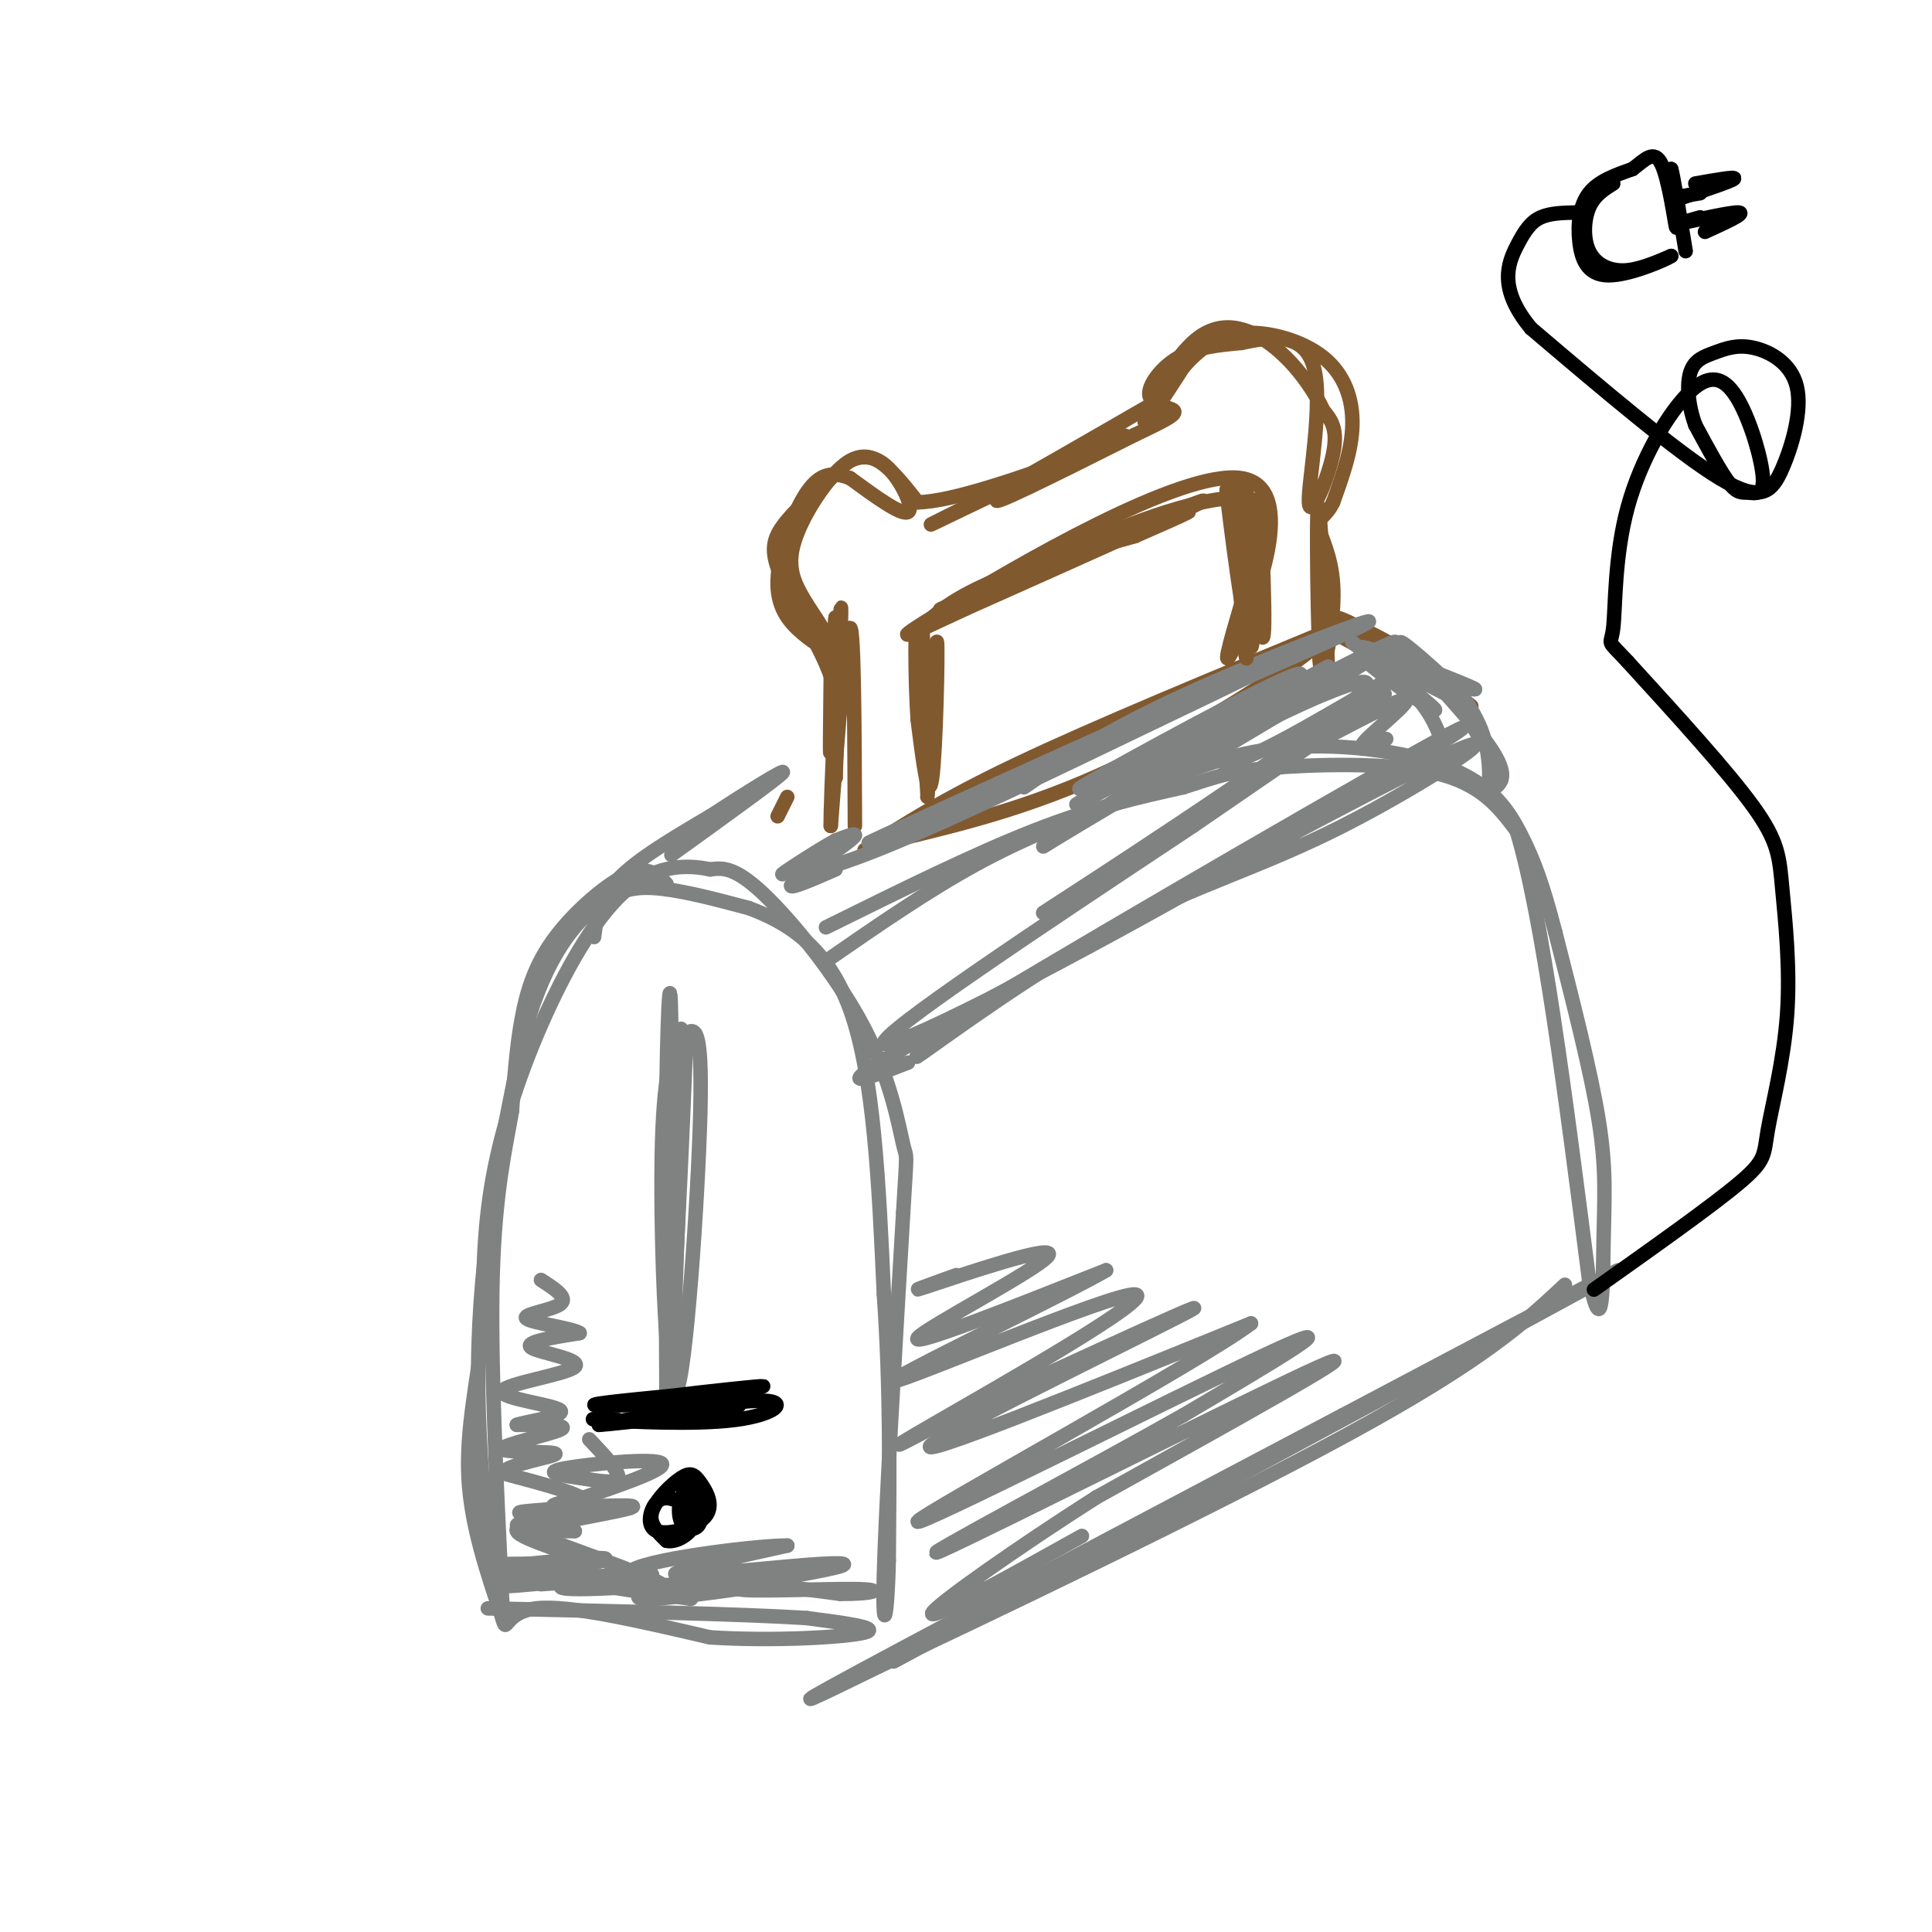<svg viewBox='0 0 400 400' version='1.1' xmlns='http://www.w3.org/2000/svg' xmlns:xlink='http://www.w3.org/1999/xlink'><g fill='none' stroke='rgb(128,130,130)' stroke-width='3' stroke-linecap='round' stroke-linejoin='round'><path d='M138,183c-1.881,-1.923 -3.762,-3.845 -8,-2c-4.238,1.845 -10.833,7.458 -15,13c-4.167,5.542 -5.905,11.012 -7,17c-1.095,5.988 -1.548,12.494 -2,19'/><path d='M106,230c-1.289,7.489 -3.511,16.711 -4,34c-0.489,17.289 0.756,42.644 2,68'/><path d='M104,332c-1.200,2.667 -5.200,-24.667 -5,-49c0.200,-24.333 4.600,-45.667 9,-67'/><path d='M108,216c4.167,-16.417 10.083,-23.958 15,-28c4.917,-4.042 8.833,-4.583 14,-4c5.167,0.583 11.583,2.292 18,4'/><path d='M155,188c7.156,2.667 16.044,7.333 21,21c4.956,13.667 5.978,36.333 7,59'/><path d='M183,268c1.333,19.000 1.167,37.000 1,55'/><path d='M184,323c-0.244,12.556 -1.356,16.444 -1,3c0.356,-13.444 2.178,-44.222 4,-75'/><path d='M187,251c0.804,-13.750 0.813,-10.624 0,-14c-0.813,-3.376 -2.450,-13.255 -8,-24c-5.550,-10.745 -15.014,-22.356 -21,-28c-5.986,-5.644 -8.493,-5.322 -11,-5'/><path d='M147,180c-4.691,-1.003 -10.917,-1.011 -17,4c-6.083,5.011 -12.022,15.041 -17,26c-4.978,10.959 -8.994,22.845 -11,34c-2.006,11.155 -2.003,21.577 -2,32'/><path d='M100,276c-1.289,10.356 -3.511,20.244 -3,30c0.511,9.756 3.756,19.378 7,29'/><path d='M104,335c1.044,3.800 0.156,-1.200 7,-2c6.844,-0.800 21.422,2.600 36,6'/><path d='M147,339c13.244,0.844 28.356,-0.044 32,-1c3.644,-0.956 -4.178,-1.978 -12,-3'/><path d='M167,335c-13.000,-0.833 -39.500,-1.417 -66,-2'/><path d='M185,344c0.000,0.000 117.000,-63.000 117,-63'/><path d='M302,281c27.533,-14.867 37.867,-20.533 31,-17c-6.867,3.533 -30.933,16.267 -55,29'/><path d='M278,293c-30.956,16.333 -80.844,42.667 -100,53c-19.156,10.333 -7.578,4.667 4,-1'/><path d='M182,345c20.178,-9.444 68.622,-32.556 97,-48c28.378,-15.444 36.689,-23.222 45,-31'/><path d='M171,192c15.333,-7.583 30.667,-15.167 43,-20c12.333,-4.833 21.667,-6.917 31,-9'/><path d='M245,163c7.048,-2.214 9.167,-3.250 18,-4c8.833,-0.750 24.381,-1.214 34,1c9.619,2.214 13.310,7.107 17,12'/><path d='M314,172c5.333,17.500 10.167,55.250 15,93'/><path d='M329,265c2.952,13.607 2.833,1.125 3,-8c0.167,-9.125 0.619,-14.893 -1,-25c-1.619,-10.107 -5.310,-24.554 -9,-39'/><path d='M322,193c-2.541,-9.813 -4.392,-14.847 -7,-20c-2.608,-5.153 -5.971,-10.426 -15,-14c-9.029,-3.574 -23.722,-5.450 -36,-4c-12.278,1.450 -22.139,6.225 -32,11'/><path d='M232,166c-10.267,3.711 -19.933,7.489 -30,13c-10.067,5.511 -20.533,12.756 -31,20'/><path d='M123,194c0.500,-3.917 1.000,-7.833 5,-12c4.000,-4.167 11.500,-8.583 19,-13'/><path d='M147,169c7.311,-4.778 16.089,-10.222 15,-9c-1.089,1.222 -12.044,9.111 -23,17'/></g>
<g fill='none' stroke='rgb(129,89,47)' stroke-width='3' stroke-linecap='round' stroke-linejoin='round'><path d='M177,171c-0.083,-20.500 -0.167,-41.000 -1,-41c-0.833,0.000 -2.417,20.500 -4,41'/><path d='M172,171c-0.133,-4.911 1.533,-37.689 2,-44c0.467,-6.311 -0.267,13.844 -1,34'/><path d='M173,161c-0.095,-3.917 0.167,-30.708 0,-33c-0.167,-2.292 -0.762,19.917 -1,26c-0.238,6.083 -0.119,-3.958 0,-14'/><path d='M172,140c-2.143,-6.155 -7.500,-14.542 -10,-20c-2.500,-5.458 -2.143,-7.988 0,-11c2.143,-3.012 6.071,-6.506 10,-10'/><path d='M172,99c2.357,-2.408 3.250,-3.429 5,-4c1.750,-0.571 4.356,-0.692 7,2c2.644,2.692 5.327,8.198 4,9c-1.327,0.802 -6.663,-3.099 -12,-7'/><path d='M176,99c-3.479,-1.338 -6.178,-1.182 -9,3c-2.822,4.182 -5.767,12.389 -6,18c-0.233,5.611 2.245,8.626 5,11c2.755,2.374 5.787,4.107 6,3c0.213,-1.107 -2.394,-5.053 -5,-9'/><path d='M167,125c-1.823,-3.067 -3.880,-6.234 -3,-11c0.880,-4.766 4.699,-11.129 8,-15c3.301,-3.871 6.086,-5.249 9,-4c2.914,1.249 5.957,5.124 9,9'/><path d='M190,104c7.333,-0.167 21.167,-5.083 35,-10'/><path d='M225,94c8.310,-3.048 11.583,-5.667 3,-2c-8.583,3.667 -29.024,13.619 -34,16c-4.976,2.381 5.512,-2.810 16,-8'/><path d='M210,100c10.988,-6.143 30.458,-17.500 28,-16c-2.458,1.500 -26.845,15.857 -31,19c-4.155,3.143 11.923,-4.929 28,-13'/><path d='M235,90c6.501,-3.080 8.753,-4.279 8,-5c-0.753,-0.721 -4.510,-0.963 -5,-3c-0.490,-2.037 2.289,-5.868 6,-8c3.711,-2.132 8.356,-2.566 13,-3'/><path d='M257,71c5.555,-1.159 12.943,-2.558 15,5c2.057,7.558 -1.215,24.073 -1,28c0.215,3.927 3.919,-4.735 5,-10c1.081,-5.265 -0.459,-7.132 -2,-9'/><path d='M274,85c-1.805,-3.909 -5.319,-9.182 -10,-13c-4.681,-3.818 -10.530,-6.182 -16,-2c-5.470,4.182 -10.563,14.909 -11,17c-0.437,2.091 3.781,-4.455 8,-11'/><path d='M245,76c3.033,-3.418 6.617,-6.463 12,-7c5.383,-0.537 12.565,1.432 17,5c4.435,3.568 6.124,8.734 6,14c-0.124,5.266 -2.062,10.633 -4,16'/><path d='M276,104c-1.509,3.174 -3.281,3.108 -3,5c0.281,1.892 2.614,5.740 3,12c0.386,6.260 -1.175,14.931 -2,17c-0.825,2.069 -0.912,-2.466 -1,-7'/><path d='M273,131c-0.286,-9.143 -0.500,-28.500 0,-26c0.500,2.500 1.714,26.857 2,35c0.286,8.143 -0.357,0.071 -1,-8'/><path d='M179,176c8.083,-5.250 16.167,-10.500 32,-18c15.833,-7.500 39.417,-17.250 63,-27'/><path d='M274,131c3.356,0.822 -19.756,16.378 -39,26c-19.244,9.622 -34.622,13.311 -50,17'/><path d='M161,169c0.000,0.000 2.000,-4.000 2,-4'/><path d='M281,131c6.289,2.800 12.578,5.600 10,4c-2.578,-1.600 -14.022,-7.600 -14,-7c0.022,0.600 11.511,7.800 23,15'/><path d='M300,143c5.089,3.356 6.311,4.244 2,2c-4.311,-2.244 -14.156,-7.622 -24,-13'/></g>
<g fill='none' stroke='rgb(128,130,130)' stroke-width='3' stroke-linecap='round' stroke-linejoin='round'><path d='M280,133c9.156,7.222 18.311,14.444 17,14c-1.311,-0.444 -13.089,-8.556 -15,-11c-1.911,-2.444 6.044,0.778 14,4'/><path d='M296,140c5.548,1.690 12.417,3.917 8,2c-4.417,-1.917 -20.119,-7.976 -22,-8c-1.881,-0.024 10.060,5.988 22,12'/><path d='M304,146c-0.833,-2.214 -13.917,-13.750 -14,-13c-0.083,0.750 12.833,13.786 18,21c5.167,7.214 2.583,8.607 0,10'/><path d='M308,164c0.271,-0.389 0.949,-6.362 -1,-12c-1.949,-5.638 -6.525,-10.941 -6,-9c0.525,1.941 6.150,11.126 8,14c1.850,2.874 -0.075,-0.563 -2,-4'/><path d='M307,153c-0.651,-2.226 -1.278,-5.793 -7,-10c-5.722,-4.207 -16.541,-9.056 -18,-9c-1.459,0.056 6.440,5.016 11,10c4.560,4.984 5.780,9.992 7,15'/><path d='M173,180c-5.200,2.267 -10.400,4.533 -9,3c1.400,-1.533 9.400,-6.867 12,-9c2.600,-2.133 -0.200,-1.067 -3,0'/><path d='M173,174c-3.709,2.030 -11.483,7.105 -11,7c0.483,-0.105 9.222,-5.389 10,-6c0.778,-0.611 -6.406,3.451 -7,5c-0.594,1.549 5.402,0.585 19,-5c13.598,-5.585 34.799,-15.793 56,-26'/><path d='M240,149c19.119,-9.095 38.917,-18.833 23,-12c-15.917,6.833 -67.548,30.238 -80,36c-12.452,5.762 14.274,-6.119 41,-18'/><path d='M224,155c21.560,-9.333 54.958,-23.667 59,-26c4.042,-2.333 -21.274,7.333 -38,15c-16.726,7.667 -24.863,13.333 -33,19'/><path d='M141,213c-1.863,4.351 -3.726,8.702 -4,27c-0.274,18.298 1.042,50.542 3,48c1.958,-2.542 4.560,-39.869 5,-58c0.440,-18.131 -1.280,-17.065 -3,-16'/><path d='M142,214c-1.159,17.904 -2.558,70.665 -3,72c-0.442,1.335 0.073,-48.756 0,-69c-0.073,-20.244 -0.735,-10.641 -1,7c-0.265,17.641 -0.132,43.321 0,69'/><path d='M138,293c1.067,-9.044 3.733,-66.156 4,-77c0.267,-10.844 -1.867,24.578 -4,60'/></g>
<g fill='none' stroke='rgb(0,0,0)' stroke-width='3' stroke-linecap='round' stroke-linejoin='round'><path d='M128,294c-3.940,-0.149 -7.881,-0.298 -3,0c4.881,0.298 18.583,1.042 27,0c8.417,-1.042 11.548,-3.869 6,-4c-5.548,-0.131 -19.774,2.435 -34,5'/><path d='M124,295c3.131,-0.155 27.958,-3.042 29,-4c1.042,-0.958 -21.702,0.012 -28,0c-6.298,-0.012 3.851,-1.006 14,-2'/><path d='M139,289c7.333,-0.889 18.667,-2.111 19,-2c0.333,0.111 -10.333,1.556 -21,3'/><path d='M141,311c-1.807,-0.719 -3.613,-1.438 -5,0c-1.387,1.438 -2.354,5.034 0,6c2.354,0.966 8.029,-0.697 10,-3c1.971,-2.303 0.240,-5.246 -1,-7c-1.240,-1.754 -1.988,-2.318 -4,-1c-2.012,1.318 -5.289,4.520 -6,7c-0.711,2.480 1.145,4.240 3,6'/><path d='M138,319c1.909,0.475 5.183,-1.339 6,-4c0.817,-2.661 -0.821,-6.170 -2,-6c-1.179,0.170 -1.899,4.018 -1,6c0.899,1.982 3.416,2.098 4,0c0.584,-2.098 -0.766,-6.411 -2,-7c-1.234,-0.589 -2.353,2.546 -2,4c0.353,1.454 2.176,1.227 4,1'/><path d='M330,267c12.128,-8.593 24.256,-17.186 30,-22c5.744,-4.814 5.106,-5.848 6,-11c0.894,-5.152 3.322,-14.422 4,-24c0.678,-9.578 -0.394,-19.463 -1,-26c-0.606,-6.537 -0.744,-9.725 -6,-17c-5.256,-7.275 -15.628,-18.638 -26,-30'/><path d='M337,137c-4.709,-5.090 -3.483,-2.817 -3,-7c0.483,-4.183 0.222,-14.824 3,-25c2.778,-10.176 8.595,-19.888 13,-24c4.405,-4.112 7.399,-2.624 10,2c2.601,4.624 4.811,12.384 5,16c0.189,3.616 -1.641,3.089 -3,3c-1.359,-0.089 -2.245,0.260 -4,-2c-1.755,-2.260 -4.377,-7.130 -7,-12'/><path d='M351,88c-1.524,-4.139 -1.834,-8.486 -1,-11c0.834,-2.514 2.810,-3.194 5,-4c2.190,-0.806 4.592,-1.738 8,-1c3.408,0.738 7.821,3.146 9,8c1.179,4.854 -0.875,12.153 -3,17c-2.125,4.847 -4.321,7.242 -13,2c-8.679,-5.242 -23.839,-18.121 -39,-31'/><path d='M317,68c-6.929,-8.298 -4.750,-13.542 -3,-17c1.750,-3.458 3.071,-5.131 5,-6c1.929,-0.869 4.464,-0.935 7,-1'/><path d='M334,38c-1.964,1.232 -3.929,2.464 -5,5c-1.071,2.536 -1.250,6.375 0,9c1.250,2.625 3.929,4.036 7,4c3.071,-0.036 6.536,-1.518 10,-3'/><path d='M346,53c-1.030,0.722 -8.606,4.029 -13,4c-4.394,-0.029 -5.606,-3.392 -6,-7c-0.394,-3.608 0.030,-7.459 2,-10c1.970,-2.541 5.485,-3.770 9,-5'/><path d='M338,35c2.560,-1.917 4.458,-4.208 6,-1c1.542,3.208 2.726,11.917 3,13c0.274,1.083 -0.363,-5.458 -1,-12'/><path d='M346,35c0.333,0.833 1.667,8.917 3,17'/><path d='M348,41c5.250,-1.750 10.500,-3.500 11,-4c0.500,-0.500 -3.750,0.250 -8,1'/><path d='M352,45c-2.644,0.733 -5.289,1.467 -3,1c2.289,-0.467 9.511,-2.133 11,-2c1.489,0.133 -2.756,2.067 -7,4'/><path d='M352,40c0.000,0.000 -6.000,1.000 -6,1'/></g>
<g fill='none' stroke='rgb(129,89,47)' stroke-width='3' stroke-linecap='round' stroke-linejoin='round'><path d='M192,165c0.889,-16.889 1.778,-33.778 2,-32c0.222,1.778 -0.222,22.222 -1,28c-0.778,5.778 -1.889,-3.111 -3,-12'/><path d='M190,149c-0.595,-8.298 -0.583,-23.042 0,-18c0.583,5.042 1.738,29.869 2,33c0.262,3.131 -0.369,-15.435 -1,-34'/><path d='M191,130c7.167,-8.833 25.583,-13.917 44,-19'/><path d='M235,111c11.091,-4.844 16.818,-7.453 3,-2c-13.818,5.453 -47.182,18.968 -43,17c4.182,-1.968 45.909,-19.419 53,-22c7.091,-2.581 -20.455,9.710 -48,22'/><path d='M200,126c-12.048,5.608 -18.167,8.627 -4,0c14.167,-8.627 48.622,-28.900 61,-27c12.378,1.900 2.679,25.971 -1,34c-3.679,8.029 -1.340,0.014 1,-8'/><path d='M257,125c-0.841,-8.986 -3.442,-27.450 -3,-23c0.442,4.450 3.927,31.813 5,32c1.073,0.187 -0.265,-26.804 -1,-33c-0.735,-6.196 -0.868,8.402 -1,23'/><path d='M257,124c0.273,8.254 1.455,17.388 1,9c-0.455,-8.388 -2.545,-34.297 -2,-34c0.545,0.297 3.727,26.799 5,32c1.273,5.201 0.636,-10.900 0,-27'/><path d='M261,104c-6.356,-3.133 -22.244,2.533 -33,7c-10.756,4.467 -16.378,7.733 -22,11'/></g>
<g fill='none' stroke='rgb(128,130,130)' stroke-width='3' stroke-linecap='round' stroke-linejoin='round'><path d='M198,264c-5.863,2.113 -11.726,4.226 -5,2c6.726,-2.226 26.042,-8.792 24,-6c-2.042,2.792 -25.440,14.940 -27,17c-1.560,2.060 18.720,-5.970 39,-14'/><path d='M229,263c-7.641,4.568 -46.244,22.987 -44,23c2.244,0.013 45.335,-18.381 50,-18c4.665,0.381 -29.096,19.537 -42,27c-12.904,7.463 -4.952,3.231 3,-1'/><path d='M196,294c16.000,-7.321 54.500,-25.125 51,-23c-3.500,2.125 -49.000,24.179 -54,28c-5.000,3.821 30.500,-10.589 66,-25'/><path d='M259,274c-9.952,7.643 -67.833,39.250 -69,41c-1.167,1.750 54.381,-26.357 73,-35c18.619,-8.643 0.310,2.179 -18,13'/><path d='M245,293c-19.286,10.929 -58.500,31.750 -50,28c8.500,-3.750 64.714,-32.071 78,-38c13.286,-5.929 -16.357,10.536 -46,27'/><path d='M227,310c-16.089,10.244 -33.311,22.356 -34,24c-0.689,1.644 15.156,-7.178 31,-16'/><path d='M107,324c10.289,-1.000 20.578,-2.000 18,-1c-2.578,1.000 -18.022,4.000 -21,5c-2.978,1.000 6.511,0.000 16,-1'/><path d='M120,327c-2.601,-0.858 -17.103,-2.503 -17,-3c0.103,-0.497 14.811,0.156 16,-1c1.189,-1.156 -11.141,-4.119 -12,-6c-0.859,-1.881 9.755,-2.680 13,-3c3.245,-0.320 -0.877,-0.160 -5,0'/><path d='M115,314c-3.333,-0.179 -9.167,-0.625 -7,-1c2.167,-0.375 12.333,-0.679 13,-2c0.667,-1.321 -8.167,-3.661 -17,-6'/><path d='M104,305c0.748,-1.834 11.118,-3.419 11,-4c-0.118,-0.581 -10.724,-0.156 -11,-1c-0.276,-0.844 9.778,-2.955 12,-4c2.222,-1.045 -3.389,-1.022 -9,-1'/><path d='M107,295c1.665,-0.658 10.327,-1.803 9,-3c-1.327,-1.197 -12.644,-2.444 -12,-4c0.644,-1.556 13.250,-3.419 15,-5c1.750,-1.581 -7.357,-2.880 -9,-4c-1.643,-1.120 4.179,-2.060 10,-3'/><path d='M120,276c-1.405,-1.024 -9.917,-2.083 -11,-3c-1.083,-0.917 5.262,-1.690 7,-3c1.738,-1.310 -1.131,-3.155 -4,-5'/><path d='M112,328c11.756,-0.867 23.511,-1.733 23,-2c-0.511,-0.267 -13.289,0.067 -14,1c-0.711,0.933 10.644,2.467 22,4'/><path d='M143,331c1.584,-0.462 -5.456,-3.618 -14,-4c-8.544,-0.382 -18.590,2.011 -9,2c9.590,-0.011 38.818,-2.426 42,-2c3.182,0.426 -19.682,3.692 -27,4c-7.318,0.308 0.909,-2.340 10,-3c9.091,-0.660 19.045,0.670 29,2'/><path d='M174,330c6.896,0.026 9.637,-0.909 3,-1c-6.637,-0.091 -22.651,0.664 -24,0c-1.349,-0.664 11.968,-2.745 18,-4c6.032,-1.255 4.778,-1.684 -4,-1c-8.778,0.684 -25.079,2.481 -27,2c-1.921,-0.481 10.540,-3.241 23,-6'/><path d='M163,320c-4.531,-0.153 -27.359,2.464 -32,5c-4.641,2.536 8.904,4.990 6,3c-2.904,-1.990 -22.258,-8.426 -28,-11c-5.742,-2.574 2.129,-1.287 10,0'/><path d='M119,317c-1.158,0.022 -9.053,0.078 -6,-1c3.053,-1.078 17.053,-3.290 18,-4c0.947,-0.710 -11.158,0.083 -15,0c-3.842,-0.083 0.579,-1.041 5,-2'/><path d='M121,310c5.621,-1.930 17.172,-5.755 16,-7c-1.172,-1.245 -15.067,0.089 -20,1c-4.933,0.911 -0.905,1.399 3,2c3.905,0.601 7.687,1.315 8,0c0.313,-1.315 -2.844,-4.657 -6,-8'/><path d='M275,138c-29.156,15.844 -58.311,31.689 -51,28c7.311,-3.689 51.089,-26.911 62,-32c10.911,-5.089 -11.044,7.956 -33,21'/><path d='M253,155c-5.673,3.500 -3.354,1.749 -2,2c1.354,0.251 1.744,2.504 11,-2c9.256,-4.504 27.378,-15.765 27,-15c-0.378,0.765 -19.256,13.556 -20,15c-0.744,1.444 16.646,-8.457 21,-10c4.354,-1.543 -4.327,5.274 -7,8c-2.673,2.726 0.664,1.363 4,0'/><path d='M188,220c-9.559,3.698 -19.117,7.396 6,-7c25.117,-14.396 84.910,-46.885 104,-56c19.090,-9.115 -2.522,5.144 -20,14c-17.478,8.856 -30.821,12.307 -47,21c-16.179,8.693 -35.194,22.626 -40,26c-4.806,3.374 4.597,-3.813 14,-11'/><path d='M205,207c25.515,-15.367 82.303,-48.284 95,-55c12.697,-6.716 -18.697,12.769 -51,31c-32.303,18.231 -65.515,35.209 -66,33c-0.485,-2.209 31.758,-23.604 64,-45'/><path d='M247,171c21.733,-15.000 44.067,-30.000 39,-27c-5.067,3.000 -37.533,24.000 -70,45'/><path d='M216,189c4.334,-2.844 50.169,-32.453 63,-43c12.831,-10.547 -7.341,-2.030 -28,9c-20.659,11.030 -41.806,24.575 -33,19c8.806,-5.575 47.563,-30.270 51,-34c3.437,-3.730 -28.447,13.506 -40,20c-11.553,6.494 -2.777,2.247 6,-2'/></g>
</svg>